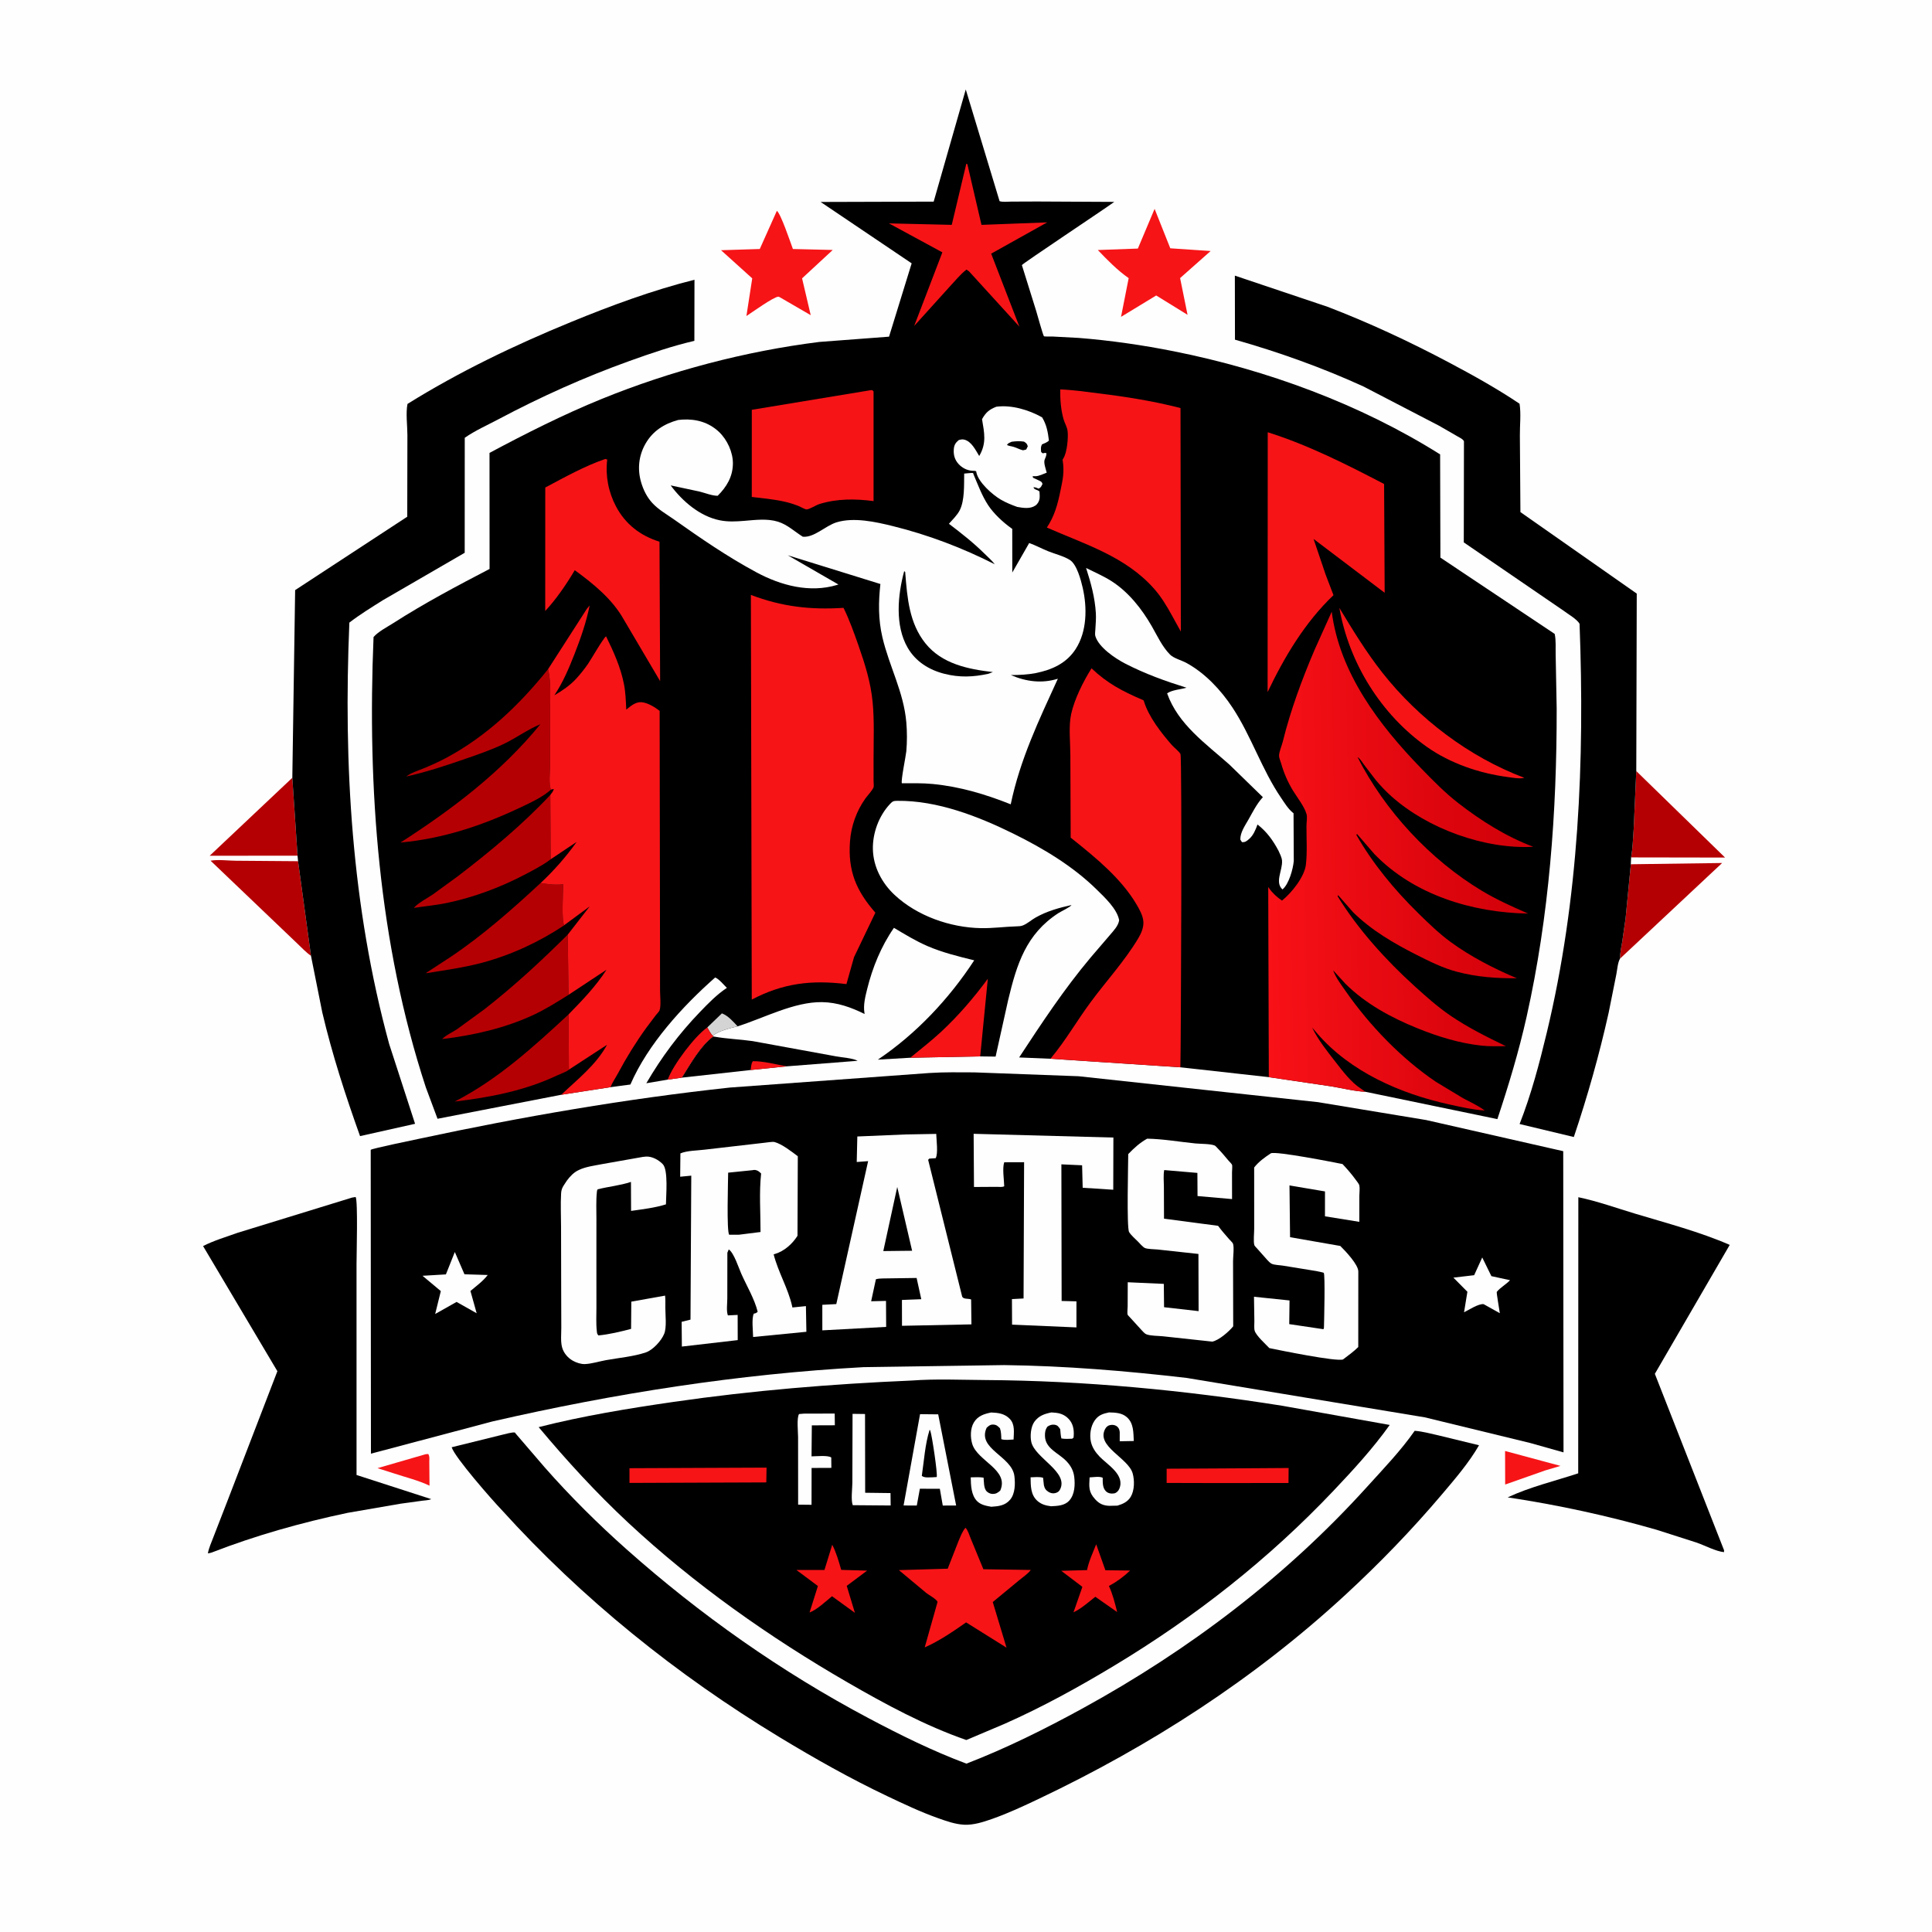 <svg version="1.1" xmlns="http://www.w3.org/2000/svg" style="display: block;" viewBox="0 0 2048 2048" width="1024" height="1024">
<defs>
	<linearGradient id="Gradient1" gradientUnits="userSpaceOnUse" x1="1614.3" y1="912.911" x2="1343.32" y2="917.393">
		<stop class="stop0" offset="0" stop-opacity="1" stop-color="rgb(209,0,9)"/>
		<stop class="stop1" offset="1" stop-opacity="1" stop-color="rgb(248,17,23)"/>
	</linearGradient>
</defs>
<path transform="translate(0,0)" fill="rgb(255,254,254)" d="M -0 -0 L 2048 0 L 2048 2048 L -0 2048 L -0 -0 z"/>
<path transform="translate(0,0)" fill="rgb(246,20,23)" d="M 451.291 1541.5 L 453.976 1541.31 C 455.629 1543.98 455.057 1546.88 455.084 1549.97 L 455.298 1574.88 C 443.774 1569.34 429.993 1565.95 417.804 1561.94 L 400.153 1556.31 L 451.291 1541.5 z"/>
<path transform="translate(0,0)" fill="rgb(246,20,23)" d="M 1595.44 1538.1 L 1654.16 1553.91 L 1638.04 1558.7 L 1595.54 1573.67 L 1595.44 1538.1 z"/>
<path transform="translate(0,0)" fill="rgb(181,0,3)" d="M 315.411 907.091 L 222.293 907.106 L 309.871 824.478 L 315.411 907.091 z"/>
<path transform="translate(0,0)" fill="rgb(0,0,0)" d="M 756.072 1098.66 L 757.336 1098.9 C 770.702 1101.28 784.421 1101.68 797.868 1103.63 L 886.208 1119.77 C 892.018 1120.89 904.345 1121.69 909.108 1124.5 L 833.839 1130.37 L 795.736 1134.26 L 722.734 1142.36 C 731.865 1127.86 742.24 1108.9 756.072 1098.66 z"/>
<path transform="translate(0,0)" fill="rgb(246,20,23)" d="M 795.736 1134.26 C 796.173 1131.1 796.215 1127.59 798 1124.91 C 809.242 1124.74 822.607 1128.31 833.839 1130.37 L 795.736 1134.26 z"/>
<path transform="translate(0,0)" fill="rgb(181,0,3)" d="M 1734.52 817.144 L 1735.46 818.269 L 1828.65 909.055 L 1729.04 908.888 C 1730.72 899.068 1731.08 888.616 1731.78 878.672 L 1734.52 817.144 z"/>
<path transform="translate(0,0)" fill="rgb(181,0,3)" d="M 315.957 912.916 L 329.649 1013.18 C 324.471 1009.63 319.897 1004.68 315.321 1000.36 L 290.411 976.555 L 223.203 912.367 C 231.239 910.93 241.686 912.343 249.966 912.403 L 315.957 912.916 z"/>
<path transform="translate(0,0)" fill="rgb(181,0,3)" d="M 1728.74 916.154 L 1825.54 914.816 L 1717.31 1016.17 C 1717.19 1010.07 1718.71 1003.87 1719.68 997.858 L 1723.18 973.517 L 1728.74 916.154 z"/>
<path transform="translate(0,0)" fill="rgb(246,20,23)" d="M 823.49 223.5 C 827.673 226.435 837.788 256.637 840.51 263.961 L 882.74 264.972 L 850.24 295.066 L 859.4 334.107 L 826.5 315.008 L 825.25 314.485 C 820.436 314.333 796.598 331.551 791.223 335.028 L 797.401 295.077 L 764.329 265.235 L 805.394 263.949 L 823.49 223.5 z"/>
<path transform="translate(0,0)" fill="rgb(246,20,23)" d="M 1223.93 221.402 L 1240.56 263.207 L 1283.34 266.083 L 1250.96 294.785 L 1258.85 333.726 L 1225.63 313.212 L 1188.34 335.892 L 1196.44 294.832 C 1184.86 286.822 1173.45 275.281 1163.74 265.038 L 1206.18 263.49 L 1223.93 221.402 z"/>
<path transform="translate(0,0)" fill="rgb(0,0,0)" d="M 1673.1 1269.1 C 1693.48 1273.35 1713.61 1280.61 1733.56 1286.61 C 1766.76 1296.6 1801.81 1305.79 1833.58 1319.64 L 1754.21 1456.32 L 1826.85 1641.5 C 1827.84 1643.97 1827.62 1642.69 1827.5 1645.35 C 1818.84 1644.46 1807.21 1638.27 1798.82 1635.33 L 1755.88 1621.57 C 1704.13 1606.72 1651.44 1595.27 1598.21 1587.27 C 1621.87 1576.19 1648.17 1569.96 1672.96 1561.8 L 1673.1 1269.1 z"/>
<path transform="translate(0,0)" fill="rgb(0,0,0)" d="M 373.185 1269.5 L 377 1268.87 C 379.515 1273.12 377.935 1329.57 377.935 1339.86 L 377.946 1563.55 L 457.119 1589.14 C 454.499 1590.41 450.239 1590.45 447.261 1590.86 L 424.5 1594 L 368.557 1603.66 C 319.685 1613.96 271.074 1627.62 224.5 1645.71 C 223.104 1646.2 221.841 1646.41 220.387 1646.65 C 221.271 1641.08 224.12 1635.07 226.076 1629.76 L 241.894 1589 L 294.035 1453.53 L 215.266 1320.88 C 226.531 1315.08 239.854 1311.14 251.814 1306.84 L 373.185 1269.5 z"/>
<path transform="translate(0,0)" fill="rgb(0,0,0)" d="M 1717.31 1016.17 C 1714.89 1020.11 1714.32 1028.01 1713.43 1032.58 L 1705.22 1073.63 C 1695.24 1118.3 1682.92 1161.9 1668.32 1205.28 L 1610.84 1191.51 C 1623.17 1160.08 1631.73 1127.61 1639.61 1094.84 C 1673.73 952.958 1679.87 806.561 1674.4 661.228 C 1671.64 656.304 1661.9 650.77 1657.13 647.159 L 1551.67 574.951 L 1551.85 467.667 C 1550.43 465.2 1547.85 464.253 1545.43 462.807 L 1525.35 451.233 L 1445.49 409.77 C 1401.6 389.688 1355.52 373.227 1309.11 360.057 L 1309 292.184 L 1407.36 325.249 C 1451.58 342.203 1494.57 362.286 1536.38 384.475 C 1561.7 397.911 1586.99 411.964 1610.79 427.974 C 1612.47 438.65 1611.03 450.857 1611.13 461.784 L 1611.71 542.845 L 1735.02 629.242 L 1734.52 817.144 L 1731.78 878.672 C 1731.08 888.616 1730.72 899.068 1729.04 908.888 L 1728.74 916.154 L 1723.18 973.517 L 1719.68 997.858 C 1718.71 1003.87 1717.19 1010.07 1717.31 1016.17 z"/>
<path transform="translate(0,0)" fill="rgb(0,0,0)" d="M 309.871 824.478 L 312.865 625.538 L 431.698 547.743 L 431.867 461.166 C 431.847 451.14 430.005 437.827 431.966 428.18 C 486.741 394.06 545.627 365.827 605.265 341.356 C 647.723 323.935 691.622 307.725 736.175 296.532 L 736.063 361.312 C 712.504 366.764 689.723 374.593 667 382.76 C 619.228 399.93 573.347 420.57 528.519 444.348 C 516.773 450.578 503.55 456.465 492.655 464.068 L 492.601 585.975 L 405.954 636.19 C 393.821 643.835 381.731 651.214 370.336 659.977 C 364.015 810.549 372.694 960.681 412.523 1106.66 L 439.994 1191.27 L 381.666 1204.32 C 366.164 1161.01 352.159 1117.93 341.617 1073.12 L 329.649 1013.18 L 315.957 912.916 L 315.411 907.091 L 309.871 824.478 z"/>
<path transform="translate(0,0)" fill="rgb(0,0,0)" d="M 1499.63 1516.71 C 1507.97 1517.35 1516.67 1519.71 1524.82 1521.56 L 1567.83 1532.03 C 1557.14 1550.59 1542.52 1567.55 1528.72 1583.86 C 1496.62 1621.79 1462.2 1657.36 1425.66 1691.04 C 1329.18 1779.97 1219.45 1850.66 1101.15 1906.85 C 1084.99 1914.52 1068.66 1922.18 1051.76 1928.1 C 1042.34 1931.4 1032.1 1934.78 1022 1934.27 C 1012.44 1933.79 1003.1 1930.41 994.158 1927.24 C 975.799 1920.71 958.247 1912.39 940.668 1904.05 C 901.663 1885.56 863.463 1863.97 826.549 1841.62 C 717.312 1775.47 617.161 1694.89 531.411 1600.16 C 522.326 1590.74 481.941 1544.76 478.794 1534.15 L 532.949 1520.77 C 535.502 1520.21 543.42 1517.93 545.719 1518.54 C 546.087 1518.64 546.197 1519.14 546.437 1519.43 L 577.424 1555.49 C 604.24 1585.98 633.849 1615.39 664.208 1642.36 C 742.33 1711.77 828.148 1772.22 920.495 1821.22 C 954.267 1839.14 988.607 1856.13 1024.46 1869.53 C 1066.68 1853.26 1108.07 1832.63 1147.7 1810.91 C 1260.43 1749.11 1362.95 1671.41 1449.33 1575.9 C 1466.58 1556.84 1484.91 1537.83 1499.63 1516.71 z"/>
<path transform="translate(0,0)" fill="rgb(0,0,0)" d="M 966.38 1463.43 C 992.152 1461.49 1018.82 1462.75 1044.69 1462.91 C 1149.91 1463.55 1255.29 1473.68 1359.18 1490.16 L 1473.15 1510.51 C 1455.45 1535.36 1434.64 1558.01 1413.69 1580.12 C 1344.63 1652.98 1266.9 1714.01 1180.93 1765.78 C 1143.35 1788.41 1104.88 1809.61 1064.75 1827.39 L 1024.34 1844.5 C 980.619 1829.31 938.481 1806.54 898.482 1783.43 C 815.716 1735.6 735.95 1679.38 665.928 1614.12 C 631.929 1582.44 600.801 1548.44 571.003 1512.82 C 617.855 1500.91 666.189 1493 714 1486.07 C 798.108 1473.89 881.498 1467.08 966.38 1463.43 z"/>
<path transform="translate(0,0)" fill="rgb(255,254,254)" d="M 903.74 1498.73 L 916.965 1498.91 L 917.113 1582.38 L 943.977 1582.72 L 944.143 1595.88 L 903.963 1595.56 C 901.862 1590.37 903.516 1577.72 903.532 1571.83 L 903.74 1498.73 z"/>
<path transform="translate(0,0)" fill="rgb(246,20,23)" d="M 1162.01 1636.99 L 1171.77 1664.54 L 1197.98 1664.83 C 1191.05 1671.43 1183.92 1676.67 1175.49 1681.22 C 1179.62 1690.07 1181.86 1699.42 1184.25 1708.85 L 1161.09 1692.64 C 1153.94 1698.3 1146.2 1705.2 1137.94 1709.15 L 1147.37 1682.12 L 1124.94 1665.11 L 1152.31 1664.37 C 1154.1 1655.16 1158.54 1645.69 1162.01 1636.99 z"/>
<path transform="translate(0,0)" fill="rgb(246,20,23)" d="M 882.201 1637.49 C 886.386 1645.38 889.244 1655.52 891.732 1664.13 L 919.213 1664.92 L 897.575 1681.07 L 906.236 1709.67 L 881.965 1692.08 C 875.235 1697.6 866.192 1706.25 858.146 1709.33 L 867.012 1681.25 L 844.189 1664.21 L 873.955 1664.24 L 882.201 1637.49 z"/>
<path transform="translate(0,0)" fill="rgb(255,254,254)" d="M 852.125 1498.51 L 884.817 1498.42 L 884.974 1510.84 L 860.571 1510.93 L 860.257 1543.8 C 865.2 1543.8 877.552 1542.4 881.171 1545 L 881.285 1556.01 L 860.328 1556.1 L 860.259 1595.15 L 846.053 1594.99 L 845.996 1523.28 C 845.998 1518.05 844.392 1503.07 847 1498.95 L 852.125 1498.51 z"/>
<path transform="translate(0,0)" fill="rgb(246,20,23)" d="M 1310.3 1556.51 L 1365.99 1556.14 L 1365.85 1572.02 L 1291.5 1572.12 L 1236.7 1571.97 L 1236.7 1556.91 L 1310.3 1556.51 z"/>
<path transform="translate(0,0)" fill="rgb(246,20,23)" d="M 667.257 1556.36 L 812.583 1555.74 L 812.296 1571.41 L 667.277 1571.96 L 667.257 1556.36 z"/>
<path transform="translate(0,0)" fill="rgb(255,254,254)" d="M 1114.58 1497.23 L 1119.29 1497.62 C 1125.41 1498.28 1130.44 1500.84 1134.23 1505.79 C 1138.21 1511.01 1138.7 1517.69 1138 1524 L 1136.5 1525.1 C 1132.62 1525.27 1128.95 1525.5 1125.1 1524.82 C 1124.33 1521.64 1124.18 1518.26 1123.88 1515 C 1121.99 1512.27 1121.16 1510.68 1117.5 1510.22 C 1114.86 1509.9 1112.43 1510.84 1110.31 1512.31 C 1108.03 1515.5 1107.6 1518.32 1107.71 1522.23 C 1108.09 1535.76 1122.15 1540.2 1130.41 1548.85 C 1134.99 1553.63 1137.92 1558.89 1138.73 1565.5 C 1139.73 1573.71 1139.36 1583.99 1133.64 1590.49 C 1128.68 1596.13 1121.12 1596.34 1114.2 1596.7 C 1108.8 1596 1104.09 1594.85 1099.86 1591.16 C 1092.36 1584.62 1092.62 1575.03 1092.46 1566.01 C 1096.66 1565.91 1101.69 1565.24 1105.72 1566.5 L 1106.56 1574.33 C 1107.25 1577.61 1108.59 1579.76 1111.54 1581.53 C 1113.69 1582.81 1116.18 1583.4 1118.64 1582.73 C 1121.27 1582.03 1122.73 1580.99 1123.9 1578.5 C 1132.59 1560.13 1097.03 1545.55 1093.21 1528.55 C 1091.79 1522.26 1092.69 1512.41 1096.45 1507.17 C 1101.05 1500.75 1107.19 1498.71 1114.58 1497.23 z"/>
<path transform="translate(0,0)" fill="rgb(255,254,254)" d="M 1050.66 1497.29 C 1058.17 1497.61 1065 1498.38 1070.5 1504.17 C 1076.09 1510.07 1074.67 1518.51 1074.44 1525.96 C 1070.38 1526.11 1065.29 1526.89 1061.43 1525.59 C 1061.32 1521.53 1061.3 1517.89 1060 1514 C 1057.7 1511.76 1056.47 1510.33 1053 1510.09 C 1049.88 1509.88 1047.98 1511.51 1045.89 1513.5 C 1035.49 1535.95 1072.66 1543.52 1075.3 1564.64 C 1076.29 1572.62 1076.2 1583.27 1070.81 1589.7 C 1065.5 1596.02 1058.46 1596.73 1050.82 1597.23 C 1045.49 1596.31 1039.7 1595.26 1035.74 1591.25 C 1029.45 1584.88 1029.18 1574.41 1029.01 1566.04 C 1033.55 1565.95 1038.14 1565.65 1042.63 1566.36 C 1043.06 1570.51 1042.75 1576.5 1045.18 1580 C 1046.61 1582.06 1049.46 1583.55 1052 1583.61 C 1055.91 1583.69 1057.43 1582.48 1060.26 1580.16 C 1070.13 1558.06 1036.16 1548.95 1030.63 1530.69 C 1028.49 1523.61 1028.47 1514.33 1032.34 1507.87 C 1036.51 1500.92 1043.19 1498.81 1050.66 1497.29 z"/>
<path transform="translate(0,0)" fill="rgb(255,254,254)" d="M 1175.57 1497.22 C 1182.22 1497.37 1189.23 1497.61 1194.5 1502.26 C 1201.88 1508.78 1201.39 1518.53 1201.86 1527.53 L 1186.95 1527.8 L 1186.97 1518 C 1186.67 1515.29 1185.88 1513.25 1183.5 1511.68 C 1181.45 1510.33 1178.89 1510.17 1176.56 1510.68 C 1174.17 1511.21 1172.53 1512.82 1171.43 1514.92 C 1161.88 1533.25 1195.96 1545.44 1200.65 1561.75 C 1202.76 1569.1 1202.66 1579.78 1198.71 1586.5 C 1195.45 1592.04 1190.37 1594.26 1184.49 1596.04 L 1176.04 1596.23 C 1169.61 1596.03 1165.28 1594.09 1160.92 1589.3 C 1153.71 1581.39 1154.51 1576.15 1155.01 1566.09 C 1158.76 1565.94 1165.68 1564.74 1168.92 1566.5 C 1168.94 1571.32 1168.61 1577.05 1172.27 1580.74 C 1174.55 1583.04 1177.87 1583.57 1181 1583.07 C 1183.34 1582.69 1185.42 1580.6 1186.36 1578.5 C 1193.02 1563.59 1174.13 1552.88 1165.7 1544.16 C 1161.37 1539.67 1157.78 1534.49 1156.41 1528.34 C 1154.81 1521.19 1156.06 1512.27 1160.17 1506.12 C 1164.15 1500.18 1168.82 1498.62 1175.57 1497.22 z"/>
<path transform="translate(0,0)" fill="rgb(255,254,254)" d="M 975.292 1499.08 L 994.539 1499.27 L 1013.55 1595.89 L 999.374 1595.95 L 996.269 1578.17 L 975.108 1578.12 L 971.844 1595.93 L 957.836 1595.87 L 975.292 1499.08 z"/>
<path transform="translate(0,0)" fill="rgb(0,0,0)" d="M 985.48 1515.5 L 986.136 1516.62 C 987.854 1520.93 994.127 1562.83 992.94 1565.73 L 988.25 1566.01 C 984.54 1565.97 980.096 1566.77 977.148 1564.5 C 979.517 1548.6 980.566 1530.86 985.48 1515.5 z"/>
<path transform="translate(0,0)" fill="rgb(246,20,23)" d="M 1023.42 1619.5 C 1025.94 1621.69 1027.65 1627.63 1028.91 1630.64 L 1042.43 1663.46 L 1092.72 1664.22 C 1089.65 1668.31 1084.01 1672.04 1080.05 1675.36 L 1052.37 1698.24 L 1066.95 1746.6 L 1024.12 1719.8 C 1010.62 1729.28 995.383 1739.7 980.238 1746.29 L 993.849 1698.08 C 992.91 1695.27 984.587 1690.7 981.98 1688.69 L 952.848 1664.39 L 1004.6 1662.89 L 1015.9 1634 C 1018.05 1629.01 1019.87 1623.67 1023.42 1619.5 z"/>
<path transform="translate(0,0)" fill="rgb(0,0,0)" d="M 985.107 1137.43 C 1000.85 1136.39 1017.03 1136.7 1032.81 1136.76 L 1143.4 1140.86 L 1397.21 1168.34 L 1511.85 1187.3 L 1657.09 1220.3 L 1657.39 1539.58 L 1622.13 1529.64 L 1510.34 1502.44 L 1258 1460.67 C 1193.92 1453.21 1129.03 1447.85 1064.51 1447.05 L 915.241 1449.24 C 782.84 1456.44 651.231 1477.11 522.082 1506.77 L 393.212 1540.95 L 392.975 1218.86 C 394.56 1217.43 438.254 1208.44 445.353 1206.92 C 553.555 1183.74 663.944 1164.67 773.98 1152.83 L 985.107 1137.43 z"/>
<path transform="translate(0,0)" fill="rgb(255,254,254)" d="M 1571.23 1332.96 L 1580.93 1352.76 L 1600.7 1357.07 C 1596.57 1361.49 1590.12 1365.01 1586.64 1369.46 C 1586.16 1370.08 1589.55 1389.34 1589.88 1392.05 L 1572.77 1382.5 C 1567.74 1381.59 1556.85 1388.63 1551.95 1391.07 L 1555.5 1369.32 L 1540.67 1354.34 L 1562.67 1351.76 L 1571.23 1332.96 z"/>
<path transform="translate(0,0)" fill="rgb(255,254,254)" d="M 482.126 1327.18 L 492.348 1350.79 L 517.008 1351.55 C 512.038 1358.08 504.946 1363.23 498.685 1368.48 L 505.285 1392.11 L 483.986 1380.09 L 461.302 1392.89 L 467.287 1368.61 L 447.88 1352.38 L 472.675 1350.91 L 482.126 1327.18 z"/>
<path transform="translate(0,0)" fill="rgb(255,254,254)" d="M 681.553 1226.35 L 685.056 1226.01 C 691.425 1225.78 698.138 1229.55 702.5 1233.98 C 708.623 1240.2 705.964 1267.81 705.927 1276.67 C 694.185 1280.37 681.146 1281.87 668.973 1283.6 L 668.833 1252.88 C 657.32 1256.7 645.231 1257.77 633.521 1260.73 C 632.725 1262.48 632.912 1261.71 632.705 1263.7 C 631.738 1272.97 632.246 1282.63 632.232 1291.95 L 632.205 1340.61 L 632.236 1385.71 C 632.249 1394.11 631.728 1402.85 632.657 1411.19 C 632.917 1413.53 632.888 1413.84 634.325 1415.61 C 645.799 1414.53 657.83 1411.61 668.974 1408.68 L 669.222 1379.79 L 705.022 1373.41 C 705.499 1377.58 705.235 1382.04 705.282 1386.25 C 705.29 1393.9 706.865 1407.01 704.062 1413.92 C 701.089 1421.26 692.136 1431.05 684.592 1433.62 C 671.672 1438.02 655.762 1439.38 642.276 1441.84 C 635.146 1443.14 627.166 1445.69 620.006 1445.98 C 615.856 1446.15 610.965 1444.49 607.375 1442.5 C 601.898 1439.47 597.439 1434.24 595.805 1428.14 C 594.137 1421.91 595.023 1413.89 595.003 1407.42 L 594.883 1367.46 L 594.743 1300.44 C 594.725 1288.69 594.123 1276.68 594.798 1264.98 C 594.963 1262.12 595.626 1259.82 597.087 1257.36 L 597.948 1256 L 600.918 1251.49 C 604.331 1246.88 608.256 1242.76 613.5 1240.27 C 621.122 1236.65 630.323 1235.59 638.529 1233.96 L 681.553 1226.35 z"/>
<path transform="translate(0,0)" fill="rgb(255,254,254)" d="M 1032.1 1201.88 L 1180.24 1205.85 L 1180.1 1261.17 L 1147.69 1259.07 L 1147.08 1235.25 L 1125.11 1234.25 L 1125.37 1379.08 L 1141.08 1379.48 L 1141.07 1407.11 L 1072.84 1404.16 L 1072.7 1377.09 L 1085.02 1376.44 L 1085.59 1231.99 L 1064.51 1232.06 C 1062.39 1238.41 1064.34 1250.49 1064.52 1257.47 C 1062.53 1258.65 1059.09 1258.09 1056.73 1258.1 L 1032.46 1258.25 L 1032.1 1201.88 z"/>
<path transform="translate(0,0)" fill="rgb(255,254,254)" d="M 1347.25 1222.5 C 1353.35 1220.21 1412.79 1231.86 1423.1 1233.94 C 1428.26 1239.34 1433.12 1245.04 1437.5 1251.1 C 1438.47 1252.44 1440.66 1255.1 1440.96 1256.6 C 1441.6 1259.68 1440.96 1264.42 1440.96 1267.64 L 1440.94 1295.2 L 1404.52 1289.34 L 1404.55 1262.96 L 1366.91 1256.62 L 1367.52 1311.48 L 1420.76 1320.76 C 1425.99 1325.93 1440.01 1340.56 1439.87 1347.96 L 1439.81 1427.92 C 1434.91 1432.79 1429.14 1436.87 1423.67 1441.07 C 1416.63 1443.64 1356.08 1431.22 1345.57 1429.06 C 1341.51 1424.74 1331.73 1416.06 1330.04 1410.74 C 1329.2 1408.1 1329.73 1403.45 1329.68 1400.54 L 1329.28 1374.61 L 1366.96 1378.53 L 1366.65 1403.62 L 1402.95 1409.02 C 1403.58 1407.05 1403.42 1407.99 1403.48 1405.71 C 1403.65 1399.61 1404.83 1351.41 1403.25 1349.25 C 1403.01 1348.92 1396.11 1347.54 1395.37 1347.39 L 1360.21 1341.67 C 1356.94 1341.13 1351 1341 1348.12 1339.69 C 1346.37 1338.9 1344.54 1336.83 1343.22 1335.45 L 1332.95 1323.89 C 1332.31 1323.13 1329.94 1320.83 1329.68 1319.96 C 1328.47 1315.88 1329.53 1307.08 1329.49 1302.62 L 1329.47 1237.58 C 1334.13 1231.5 1340.89 1226.68 1347.25 1222.5 z"/>
<path transform="translate(0,0)" fill="rgb(255,254,254)" d="M 1216.03 1207.04 C 1232.95 1207.33 1250.27 1210.4 1267.13 1212.09 C 1272.63 1212.64 1282.93 1212.36 1287.68 1214.31 C 1288.44 1214.62 1290.37 1216.89 1291.03 1217.54 C 1294.97 1221.49 1298.51 1225.84 1302.11 1230.1 C 1302.99 1231.14 1305.53 1233.54 1305.98 1234.68 C 1306.52 1236.1 1305.99 1240.82 1305.99 1242.65 L 1306.03 1271.08 L 1269.44 1267.87 L 1269.28 1243.33 L 1234.11 1240.32 C 1233.04 1245.87 1233.77 1252.48 1233.78 1258.16 L 1233.9 1291.82 L 1291.24 1299.43 C 1294.75 1304.29 1298.77 1308.75 1302.68 1313.3 C 1303.58 1314.35 1306.66 1317.26 1307.05 1318.38 C 1308.39 1322.25 1307.08 1332.42 1307.09 1336.93 L 1307.25 1405.93 C 1302.75 1411.53 1292.28 1420.67 1285.12 1422.18 L 1232.66 1416.51 C 1227.57 1415.96 1219.67 1416.21 1215.04 1414.35 C 1213.23 1413.62 1211.22 1411.08 1209.86 1409.7 L 1198.28 1396.99 C 1197.74 1396.38 1195.57 1394.3 1195.32 1393.57 C 1194.74 1391.86 1195.35 1386.98 1195.36 1384.91 L 1195.46 1359.24 L 1233.69 1360.96 L 1233.96 1385.7 L 1270.57 1389.86 L 1270.39 1329.24 L 1227.02 1324.52 C 1223.76 1324.17 1216.35 1324.21 1213.52 1322.87 C 1211.41 1321.88 1207.78 1317.66 1206.07 1315.92 C 1203.39 1313.2 1198.74 1309.21 1196.88 1305.98 C 1194.2 1301.34 1195.95 1234.01 1195.98 1223.39 C 1202.29 1216.84 1208.07 1211.53 1216.03 1207.04 z"/>
<path transform="translate(0,0)" fill="rgb(255,254,254)" d="M 959.524 1202.58 L 992.456 1201.98 C 992.586 1207.96 994.64 1222.95 991.856 1227.72 L 985 1228.2 L 983.881 1229.5 L 1019.95 1374.5 C 1021.4 1377.49 1026.48 1376.25 1029.44 1377.5 L 1029.76 1403.89 L 956.158 1405.4 L 956.09 1378 L 976.601 1377.21 L 971.648 1354.7 L 935.897 1355.21 C 933.233 1355.26 931.094 1355.35 928.5 1356.05 L 923.451 1379.39 L 939.205 1379.01 L 939.366 1406.56 L 871.713 1410.23 L 871.691 1383.15 L 886.508 1382.38 L 920.248 1230.86 L 908.169 1231.77 L 908.804 1204.72 L 959.524 1202.58 z"/>
<path transform="translate(0,0)" fill="rgb(0,0,0)" d="M 951.12 1258.22 L 966.877 1325.85 L 954.25 1325.98 L 936.333 1326.19 L 951.12 1258.22 z"/>
<path transform="translate(0,0)" fill="rgb(255,254,254)" d="M 810.098 1211.4 C 812.823 1211.21 818.71 1209.98 821.111 1210.62 C 828.773 1212.66 839.361 1220.83 845.702 1225.68 L 845.372 1310.01 C 839.876 1318.68 831.34 1326.32 821.415 1329.27 L 820.095 1329.65 C 824.87 1348.46 835.512 1365.83 839.708 1384.7 L 839.971 1385.98 L 854.307 1384.53 L 854.802 1411.75 L 798.325 1417.28 C 798.296 1411.21 796.538 1397.58 799.087 1392.5 C 801.028 1392.16 801.764 1391.9 803.164 1390.5 C 799.893 1377.09 791.465 1362.97 785.821 1350.27 C 783.025 1343.97 777.983 1327.99 772.5 1324.44 L 771.038 1327.93 L 770.974 1376.32 C 770.97 1381.7 769.822 1389.52 771.577 1394.37 L 781.948 1393.87 L 782.014 1420.57 L 722.805 1427.42 L 722.567 1401.18 L 731.959 1398.86 L 732.777 1246.24 L 721.018 1247.38 L 721.254 1222.66 C 728.061 1219.66 739.021 1219.67 746.517 1218.73 L 810.098 1211.4 z"/>
<path transform="translate(0,0)" fill="rgb(0,0,0)" d="M 797.839 1240.43 C 798.761 1240.25 799.527 1240.04 800.5 1240.2 C 803.199 1240.63 804.999 1242.08 806.82 1244 C 804.62 1264.05 806.234 1285.73 806.203 1305.97 L 783.191 1308.87 L 773 1308.89 C 770.092 1305.69 771.826 1251.39 771.879 1243.07 L 797.839 1240.43 z"/>
<path transform="translate(0,0)" fill="rgb(0,0,0)" d="M 594.915 1160.5 L 463.792 1185.94 L 451.403 1152.67 C 401.219 999.623 389.333 835.354 395.979 675.301 C 400.887 669.542 410.272 664.775 416.772 660.606 C 449.82 639.411 484.195 621.217 518.963 603.108 L 518.903 480.083 C 557.657 459.413 597.131 439.444 637.841 422.884 C 711.044 393.108 789.981 372.34 868.467 362.477 L 942.421 356.887 L 966.4 279.15 L 869.902 214.088 L 989.735 213.729 L 1023.75 94.844 L 1059.6 213.255 C 1063.02 214.392 1068.15 213.724 1071.84 213.709 L 1099.4 213.601 L 1181.18 214.02 C 1170.66 221.713 1083.72 279.486 1083.24 281.024 L 1098.45 329.788 C 1099.15 332.091 1105.76 355.908 1106.63 356.458 C 1107.34 356.913 1114.19 356.674 1115.58 356.719 L 1143.5 358.205 C 1177.34 360.904 1211.4 365.809 1244.69 372.459 C 1342.79 392.06 1441.65 428.258 1526.59 481.676 L 1526.88 591.102 L 1648.03 671.972 C 1649.58 678.829 1648.86 686.936 1649.07 694 L 1650.14 751 C 1650.31 860.525 1642.23 970.766 1618.26 1077.86 C 1610.02 1114.63 1599.17 1150.59 1587.28 1186.31 L 1447.32 1157.32 C 1435.69 1156.82 1423.23 1153.57 1411.69 1151.67 L 1345 1141.81 L 1251.25 1131.38 L 1113.52 1122.32 L 1080.33 1120.94 C 1104.44 1084.23 1127.78 1048.77 1156.12 1015.01 L 1176.85 990.827 C 1180.59 986.42 1185.48 981.393 1186.35 975.5 C 1184.2 963.488 1170.94 951.216 1162.41 942.834 C 1137.22 918.081 1105.69 899.218 1074.18 883.687 C 1036.75 865.229 993.492 848.434 951.204 848.913 C 947.133 848.959 946.253 849.265 943.411 852.292 C 931.565 864.912 924.85 883.274 925.306 900.525 C 925.796 919.018 934.876 936.087 948.251 948.605 C 972.125 970.949 1007.16 983.21 1039.59 983.867 C 1052.39 984.127 1065.08 982.325 1077.83 981.961 C 1080.2 981.893 1082.27 981.835 1084.5 980.919 C 1089.15 979.009 1093.32 975.172 1097.72 972.679 C 1109.79 965.847 1122.39 962.363 1135.84 959.374 C 1134.62 961.533 1124.81 966.092 1122.11 967.835 C 1087.64 990.104 1077.85 1021.99 1068.69 1060.06 L 1055.38 1120.03 L 1039.06 1119.83 L 964.863 1121.25 L 930.58 1123.25 C 971.173 1095.96 1006.09 1058.78 1032.72 1017.99 C 1015.89 1013.86 998.948 1009.71 983 1002.81 C 970.689 997.476 959.126 990.38 947.613 983.534 C 934.038 1003.11 924.85 1025.6 919.176 1048.65 C 917.175 1056.79 914.982 1065.36 916.346 1073.73 L 916.548 1074.88 C 902.22 1067.82 887.68 1062.56 871.5 1062.3 C 841.906 1061.83 809.966 1079.1 781.937 1087.96 C 775.342 1089.5 760.203 1093.09 755.822 1098.1 L 756.072 1098.66 C 742.24 1108.9 731.865 1127.86 722.734 1142.36 L 707.845 1144.45 L 685.125 1148.28 C 701.37 1120.44 719.639 1095.97 741.998 1072.74 C 750.741 1063.66 759.962 1054.13 770.52 1047.19 C 767.311 1044.07 762.128 1037.71 758.119 1036.16 C 723.432 1066.77 686.757 1106.89 668.243 1149.64 L 647.134 1152.45 L 594.915 1160.5 z"/>
<path transform="translate(0,0)" fill="rgb(213,212,212)" d="M 749.747 1089.14 L 765.256 1074.2 C 771.839 1076.68 777.219 1082.98 781.937 1087.96 C 775.342 1089.5 760.203 1093.09 755.822 1098.1 C 753.204 1095.8 751.539 1092.13 749.747 1089.14 z"/>
<path transform="translate(0,0)" fill="rgb(246,20,23)" d="M 707.845 1144.45 C 713.214 1129.06 736.819 1097.96 749.747 1089.14 C 751.539 1092.13 753.204 1095.8 755.822 1098.1 L 756.072 1098.66 C 742.24 1108.9 731.865 1127.86 722.734 1142.36 L 707.845 1144.45 z"/>
<path transform="translate(0,0)" fill="rgb(246,20,23)" d="M 964.863 1121.25 C 975.841 1112.18 987.047 1103.58 997.5 1093.86 C 1016.04 1076.62 1032.09 1057.85 1047.13 1037.55 L 1039.06 1119.83 L 964.863 1121.25 z"/>
<path transform="translate(0,0)" fill="rgb(181,0,3)" d="M 602.718 1075.28 L 603.054 1133.87 C 601.647 1135.62 593.337 1138.69 591.053 1139.78 C 556.628 1156.1 519.658 1163.27 482.008 1167.69 C 527.768 1144.22 565.307 1109.97 602.718 1075.28 z"/>
<path transform="translate(0,0)" fill="rgb(246,20,23)" d="M 1419.76 644.349 C 1433.99 667.905 1448.33 691.456 1465.4 713.101 C 1504 762.063 1557.53 802.555 1615.85 824.5 L 1614.6 824.768 C 1609.86 825.666 1603.14 824.327 1598.36 823.704 C 1568.37 819.795 1537.47 809.307 1512.65 791.804 C 1463.9 757.419 1430.08 702.829 1419.76 644.349 z"/>
<path transform="translate(0,0)" fill="rgb(181,0,3)" d="M 602.655 1054.57 C 590.452 1062.22 578.162 1069.97 565.073 1076.03 C 534.691 1090.08 501.795 1097.46 468.702 1101.47 C 472.389 1097.43 480.005 1094.03 484.679 1090.88 L 513.607 1069.8 C 545.159 1045.12 573.455 1018.96 601.829 990.744 L 602.655 1054.57 z"/>
<path transform="translate(0,0)" fill="rgb(181,0,3)" d="M 598.049 980.775 L 597.988 980.941 C 571.196 998.681 541.499 1012.51 510.384 1020.71 C 491.154 1025.78 471.434 1028.44 451.842 1031.68 C 451.948 1030.78 453.127 1030.41 453.867 1029.94 L 478.022 1014.14 C 511.885 991.414 543.13 963.782 573.011 936.095 C 580.865 937.247 589.063 938.418 596.99 937.319 C 596.96 944.972 595.077 975.991 598.049 980.775 z"/>
<path transform="translate(0,0)" fill="rgb(181,0,3)" d="M 583.707 910.89 C 575.519 917.12 565.567 922.243 556.482 927.019 C 530.729 940.558 502.143 951.247 473.634 957.192 C 462.203 959.576 450.244 960.641 438.676 962.412 C 443.057 957.227 453.06 952.05 458.834 948.147 L 485.682 928.587 C 519.914 902.394 553.843 874.144 583.357 842.683 L 583.707 910.89 z"/>
<path transform="translate(0,0)" fill="rgb(255,254,254)" d="M 1056.13 431.145 C 1072.31 429.011 1090.62 434.492 1104.66 442.393 C 1109.45 450.224 1110.82 457.995 1111.9 466.987 C 1110.02 469.045 1107.02 469.949 1104.5 471.098 C 1103 474.113 1103.43 475.685 1103.63 479 C 1106.15 482.19 1106.17 479.027 1109.32 480.5 C 1109.18 483.572 1108.36 484.607 1107.35 487.329 C 1106.1 490.692 1108.69 497.548 1109.57 501.03 C 1106.07 502.341 1101.16 504.877 1097.44 504.818 C 1095.14 504.782 1096.88 504.667 1094.5 504.926 L 1095.2 506.5 L 1100.48 508.939 C 1102.97 510.256 1104.22 510.228 1105.09 513 C 1103.77 515.542 1103.62 516.7 1101 517.992 C 1098.88 517.051 1097.87 516.551 1095.51 516.5 C 1096.41 519.475 1099.21 518.655 1101.89 521 C 1102.03 523.502 1102.31 526.207 1101.95 528.693 C 1101.56 531.415 1099.88 534.315 1097.59 535.881 C 1091.98 539.721 1084.52 538.454 1078.28 537.354 C 1072.31 535.204 1066.6 532.909 1061.09 529.744 C 1052.13 524.595 1037.25 511.383 1035.04 500.96 L 1034.78 499.5 C 1032.76 499.022 1033.56 499.082 1031.98 499.053 L 1030.83 499.04 C 1025.26 498.794 1019.87 495.965 1016.15 491.898 C 1012.07 487.428 1010.61 482.301 1011.05 476.297 C 1011.38 471.781 1012.9 469.317 1016.31 466.5 C 1018.37 465.928 1019.94 465.51 1022.07 466.009 C 1029.82 467.817 1034.18 477.148 1038.01 483.382 C 1045.95 469.835 1043.46 459.113 1041 444.305 C 1045.11 437.086 1048.57 434.151 1056.13 431.145 z"/>
<path transform="translate(0,0)" fill="rgb(0,0,0)" d="M 1072.35 468.284 C 1076.99 467.645 1080.86 467.44 1085.5 468.137 C 1088.19 469.979 1088.44 470.02 1089.5 473.07 L 1087.83 476.5 L 1084.5 477.345 C 1080.99 476.549 1077.92 474.743 1074.5 473.701 C 1072.12 472.975 1069.77 472.872 1067.5 471.777 C 1068.32 469.709 1070.41 469.272 1072.35 468.284 z"/>
<path transform="translate(0,0)" fill="rgb(246,20,23)" d="M 1024.34 173.5 L 1025.46 174.067 L 1040.42 238.378 L 1110.05 235.729 L 1050.69 268.89 L 1080.56 346.189 L 1027.13 287.56 L 1024.5 285.78 C 1018.23 290.536 1012.74 297.455 1007.32 303.193 L 969.07 345.518 L 998.94 267.509 L 942.34 236.796 L 1008.89 238.356 L 1024.34 173.5 z"/>
<path transform="translate(0,0)" fill="rgb(181,0,3)" d="M 584.038 837.02 C 575.272 844.992 562.488 850.799 551.875 855.841 C 511.181 875.17 469.583 889.005 424.546 893.133 C 479.499 857.795 531.246 818.666 572.816 767.727 C 559.506 773.142 546.913 782.47 533.741 788.733 C 519.733 795.395 504.977 800.347 490.341 805.413 C 470.837 812.164 450.843 818.642 430.689 823.137 C 435.698 819.144 442.488 817.186 448.371 814.773 C 456.885 811.281 465.214 807.582 473.323 803.223 C 516.083 780.239 550.852 746.966 580.992 709.348 C 584.227 722.899 583.176 738.201 583.171 752.117 L 583.03 812.083 C 583.015 818.922 581.486 830.971 584.038 837.02 z"/>
<path transform="translate(0,0)" fill="rgb(255,254,254)" d="M 1151.3 602.08 C 1160.25 606.565 1169.77 610.623 1178.2 616.008 C 1196.29 627.562 1210.36 645.426 1220.94 663.843 C 1226.76 673.981 1231.97 685.521 1240.31 693.918 C 1244.23 697.864 1252.67 699.988 1257.71 702.755 C 1277.49 713.605 1294.16 731.394 1306.49 750.077 C 1326.47 780.359 1337.5 815.658 1357.97 845.706 C 1361.67 851.134 1365.32 857.241 1370.42 861.443 L 1371.21 862.058 L 1371.46 912.654 C 1370.68 921.268 1366.34 937.137 1359.5 942.815 C 1351.06 935.341 1359.7 922.409 1359 912.386 C 1358.75 908.836 1356.79 905.2 1355.36 901.989 C 1349.47 890.856 1342.98 881.797 1333.01 873.996 C 1331.02 879.52 1328.58 885.596 1323.98 889.5 C 1321.37 891.708 1319.87 893.006 1316.5 892.674 L 1314.81 890 C 1314.58 882.501 1319.82 875.141 1323.41 868.79 C 1327.8 861.034 1331.97 852.597 1337.92 845.909 L 1338.72 845.046 L 1303.37 810.647 C 1278.22 788.241 1248.88 767.984 1237.19 734.963 C 1242.42 731.323 1251.62 730.774 1257.75 729.021 C 1235.17 721.961 1213.84 714.297 1192.74 703.42 C 1182.09 697.928 1164.55 686.148 1161.06 674.132 C 1160.55 672.376 1161.03 668.879 1161.14 667.049 C 1161.48 661.373 1161.98 655.713 1161.65 650.025 C 1160.67 633.381 1156.38 617.895 1151.3 602.08 z"/>
<path transform="translate(0,0)" fill="rgb(246,20,23)" d="M 923.61 413.5 C 925.46 413.854 924.626 413.416 926.006 415 L 926.017 531.181 C 906.464 528.672 887.627 528.458 868.636 534.292 C 865.058 535.391 858.124 539.951 854.982 540.01 C 853.468 540.039 848.473 537.216 846.836 536.541 C 836.074 532.103 825.255 530.275 813.761 528.766 L 796.916 526.792 L 796.944 434.411 L 923.61 413.5 z"/>
<path transform="translate(0,0)" fill="rgb(246,20,23)" d="M 641.715 486.5 L 643.674 487.129 C 641.624 504.265 644.929 521.626 653.013 536.869 C 663.024 555.747 678.846 567.911 699.093 574.218 L 699.765 722.055 L 661.118 656.534 C 649.097 635.088 628.908 618.732 609.265 604.419 C 600.411 619.413 589.796 634.958 577.952 647.698 L 578.002 516.795 C 598.215 506.061 620.081 493.837 641.715 486.5 z"/>
<path transform="translate(0,0)" fill="rgb(246,20,23)" d="M 1343.85 458.206 C 1386.59 471.652 1427.6 492.398 1467.2 513.054 L 1467.81 628.38 L 1392.43 571.289 L 1405.29 609.269 L 1413.55 630.893 C 1383.21 659.868 1361.62 696.138 1343.72 733.654 L 1343.85 458.206 z"/>
<path transform="translate(0,0)" fill="rgb(246,20,23)" d="M 1123.92 412.793 C 1137.81 413.314 1152.03 415.444 1165.81 417.141 C 1194.43 420.664 1223.45 425.321 1251.39 432.553 L 1251.74 669.474 L 1242.29 652.386 C 1236.84 642.488 1231.21 633.036 1223.74 624.5 C 1193.51 589.967 1150.21 577.031 1109.73 559.25 C 1117.97 546.582 1120.99 535.215 1124.03 520.627 C 1126.68 507.868 1128.44 500.526 1126.38 487.265 L 1126.8 486.593 L 1127.45 485.446 C 1131.12 479.357 1132.6 463.854 1131.66 456.676 C 1131.11 452.556 1128.66 448.67 1127.5 444.686 C 1124.53 434.445 1123.74 423.373 1123.92 412.793 z"/>
<path transform="translate(0,0)" fill="rgb(246,20,23)" d="M 1113.52 1122.32 L 1114.39 1121.27 C 1129.5 1103.09 1141.78 1081.81 1155.85 1062.7 C 1172.53 1040.05 1192.48 1018.47 1206.8 994.291 C 1209.85 989.141 1212.48 982.973 1212.02 976.878 C 1211.52 970.295 1207.57 963.406 1204.21 957.813 C 1188.31 931.299 1162.37 909.891 1138.48 890.741 L 1134.96 887.954 L 1134.62 800.224 C 1134.58 786.943 1132.64 769.807 1135.47 756.92 C 1138.95 741.055 1148.37 722.221 1157.07 708.454 C 1173.52 724.154 1189.64 732.63 1210.31 741.529 C 1212.18 742.333 1212.11 741.787 1212.74 743.815 C 1217.89 760.228 1231.05 776.976 1242.22 789.783 C 1244.46 792.352 1249.99 796.598 1251.36 799.348 C 1253.11 802.85 1251.91 1106.58 1251.25 1131.38 L 1113.52 1122.32 z"/>
<path transform="translate(0,0)" fill="rgb(246,20,23)" d="M 580.992 709.348 L 622.066 645.418 L 625.099 641.804 C 621.338 659.938 615.738 676.121 609.009 693.304 C 602.963 708.74 596.845 723.185 587.659 737.048 C 596.129 732.063 604.089 726.705 610.804 719.438 C 615.331 714.539 619.487 709.252 623.29 703.775 C 626.345 699.374 639.736 676.038 642.453 674.524 C 650.415 690.763 657.869 707.216 661.4 725.071 C 663.174 734.042 663.431 743.149 663.876 752.257 L 664.809 751.477 C 669.078 747.961 674.119 743.916 680 744.356 C 686.396 744.834 694.294 749.621 699.252 753.538 L 699.594 972.82 L 699.674 1049.81 C 699.647 1054.68 700.984 1066.87 699.065 1071.19 C 698.438 1072.61 696.191 1074.87 695.179 1076.17 L 685.224 1089.37 C 673.987 1104.93 664.143 1120.84 655.089 1137.78 C 652.576 1142.48 649.038 1147.58 647.134 1152.45 L 594.915 1160.5 C 612.177 1144.13 631.981 1128.73 643.504 1107.5 L 603.054 1133.87 L 602.718 1075.28 C 617.223 1060.45 631.651 1045.45 642.933 1027.95 L 602.655 1054.57 L 601.829 990.744 L 625.095 960.826 L 598.049 980.775 C 595.077 975.991 596.96 944.972 596.99 937.319 C 589.063 938.418 580.865 937.247 573.011 936.095 C 586.812 923.252 600.367 907.928 611.217 892.521 L 583.707 910.89 L 583.357 842.683 C 584.685 840.771 586.703 838.64 587 836.322 L 584.038 837.02 C 581.486 830.971 583.015 818.922 583.03 812.083 L 583.171 752.117 C 583.176 738.201 584.227 722.899 580.992 709.348 z"/>
<path transform="translate(0,0)" fill="rgb(246,20,23)" d="M 795.959 630.631 C 828.777 643.115 859.279 646.609 894.165 644.337 C 900.484 657.198 905.308 670.782 910.038 684.294 C 916.913 703.934 922.998 723.271 925.015 744.092 C 926.954 764.094 925.993 784.842 926.014 804.955 L 926.03 828.195 C 926.031 829.498 926.475 833.366 926.033 834.49 C 924.616 838.093 919.676 843.154 917.318 846.483 C 907.809 859.913 902.226 875.564 901.027 891.993 C 898.739 923.344 907.659 944.311 927.925 967.464 L 905.283 1014.7 L 897.257 1043.18 C 860.225 1038.61 830.074 1042.19 796.897 1059.61 L 795.959 630.631 z"/>
<path transform="translate(0,0)" fill="rgb(255,254,254)" d="M 718.915 445.186 L 723.463 444.785 C 737.896 443.926 751.477 447.722 762.151 457.826 C 770.869 466.078 777.029 479.4 776.904 491.5 C 776.761 505.294 770.282 516.097 760.776 525.54 C 754.912 525.589 747.296 522.509 741.506 521.07 L 710.944 514.54 C 723.334 531.3 741.851 547.254 762.864 551.507 C 771.707 553.297 780.081 552.848 789 552.121 C 800.785 551.16 813.308 549.465 824.781 553.044 C 834.672 556.129 842.336 563.514 851 568.949 C 863.19 570.062 874.904 557.322 886.841 553.674 C 905.163 548.075 928.363 553.21 946.547 557.714 C 984.135 567.024 1019.96 580.656 1054.47 598.136 C 1051.44 594.131 1047.41 590.652 1043.84 587.121 C 1031.74 575.157 1019.38 565.487 1005.9 555.232 C 1009.78 550.827 1014.71 546.122 1017.38 540.852 C 1022.7 530.301 1021.87 513.732 1022.07 502.023 C 1023.4 501.944 1030.55 501.061 1031.39 501.471 C 1031.85 501.696 1031.79 502.412 1031.99 502.882 C 1036.67 513.917 1040.92 525.542 1047.53 535.606 C 1053.29 544.375 1063.35 553.781 1071.91 559.841 L 1073.03 560.625 L 1073.07 606.9 L 1090.99 575.621 C 1097.89 578.083 1104.38 581.619 1111.18 584.366 C 1118.37 587.273 1127.82 589.501 1134.29 593.716 C 1141.5 598.422 1145.86 615.006 1147.7 623 C 1152.55 644.082 1152.33 669.426 1140.22 688.07 C 1130.31 703.342 1114.95 710.075 1097.75 713.536 C 1089.49 715.126 1080.72 715.584 1072.32 715.576 L 1071.5 715.569 C 1087.72 722.583 1104.49 724.752 1121.37 719.492 C 1101.33 763.305 1081.33 805.001 1071.41 852.61 C 1044.71 841.948 1017.49 833.827 988.725 831.06 C 977.886 830.017 966.883 830.273 956.004 830.307 C 954.859 827.354 960.299 801.228 960.726 796.433 C 961.609 786.499 961.594 775.748 960.743 765.806 C 957.971 733.428 942.588 706.426 935.34 675.375 C 930.937 656.51 931.145 638.203 933.255 619.076 L 835.098 588.618 L 888.756 619.597 L 887.353 620.043 C 858.341 628.834 827.774 620.628 802 606.775 C 771.116 590.175 742.824 570.671 714.267 550.5 C 706.306 544.876 698.275 540.487 691.547 533.261 C 685.778 527.065 681.929 519.216 679.585 511.134 C 675.563 497.267 677.015 483.036 684.214 470.418 C 692.011 456.75 704.1 449.231 718.915 445.186 z"/>
<path transform="translate(0,0)" fill="rgb(0,0,0)" d="M 958.468 605.5 C 959.905 606.581 959.49 605.856 959.639 607.716 C 961.726 633.86 963.857 660.616 980.981 681.966 C 998.464 703.763 1026.24 709.406 1052.5 712.425 L 1047.66 714.258 C 1031.64 717.717 1017.31 718.341 1001.25 714.297 C 984.986 710.201 970.786 701.43 962.224 686.705 C 948.524 663.144 951.6 630.781 958.468 605.5 z"/>
<path transform="translate(0,0)" fill="url(#Gradient1)" d="M 1345 1141.81 L 1344.37 940.215 L 1345.19 941.414 C 1349.05 946.926 1353.44 950.825 1358.96 954.672 C 1369.04 946.601 1382.86 929.53 1384.33 916.41 C 1385.84 903.03 1384.82 888.662 1384.92 875.158 C 1384.94 871.515 1385.94 866.374 1384.96 862.937 C 1382.61 854.704 1375.01 845.338 1370.5 837.884 C 1365.08 828.917 1360.99 819.509 1358.12 809.442 C 1357.48 807.208 1355.85 803.382 1355.83 801.145 C 1355.81 797.139 1358.83 790.168 1359.84 786.055 C 1367.9 753.28 1380.12 720.219 1393.36 689.192 L 1411.7 648.406 C 1419.99 713.332 1461.92 768.541 1506.29 814.263 C 1518.82 827.176 1531.63 840.286 1545.88 851.335 C 1569.93 870.001 1596.75 886.944 1625.39 897.627 C 1573.95 900.434 1513.62 878.556 1475.28 844.426 C 1469.15 838.975 1463.44 833.019 1458.23 826.685 L 1445.91 810.612 C 1444.06 808.114 1441.76 804.025 1439.04 802.571 C 1468.15 859.703 1516.06 911.375 1571.13 944.438 C 1586.62 953.741 1603.32 961.2 1619.86 968.412 C 1560.94 967.493 1498.74 948.685 1456.82 905.231 L 1438.5 884.045 L 1437.8 885 C 1455.2 915.609 1478.46 943.578 1503.54 968.146 C 1514.53 978.92 1525.53 989.65 1538 998.741 C 1559.09 1014.12 1583.94 1026.89 1607.99 1037.01 C 1586.33 1037.13 1565.42 1035.69 1544.38 1030.11 C 1529.41 1026.15 1515.59 1019.23 1501.84 1012.29 C 1477.77 1000.15 1453.67 986.076 1434.35 967.006 L 1418.5 948.959 L 1417.9 950 C 1439.33 984.961 1469.32 1017.98 1499.61 1045.44 C 1511.45 1056.18 1523.78 1067.15 1536.95 1076.21 C 1555.36 1088.88 1576.24 1099.27 1596.34 1108.99 C 1587.76 1109.01 1578.92 1109.34 1570.39 1108.4 C 1546.63 1105.77 1524.42 1098.86 1502.33 1089.92 C 1474.62 1078.7 1447.47 1063.99 1426.13 1042.74 L 1413.17 1028.53 C 1416 1036.42 1421.87 1044.04 1426.64 1050.9 C 1451.85 1087.11 1485.77 1122.27 1522.32 1146.89 L 1551.02 1164.21 C 1558.71 1168.35 1566.94 1171.95 1573.91 1177.23 C 1560.87 1176.29 1548.61 1173.48 1535.89 1170.67 C 1484.34 1159.31 1431.51 1136.22 1396.42 1095.65 L 1390.87 1089.19 C 1397.29 1102.41 1406.78 1114.24 1415.77 1125.78 C 1423.36 1135.52 1432.09 1147.17 1442.5 1153.92 L 1445.03 1155.68 L 1447.32 1157.32 C 1435.69 1156.82 1423.23 1153.57 1411.69 1151.67 L 1345 1141.81 z"/>
</svg>